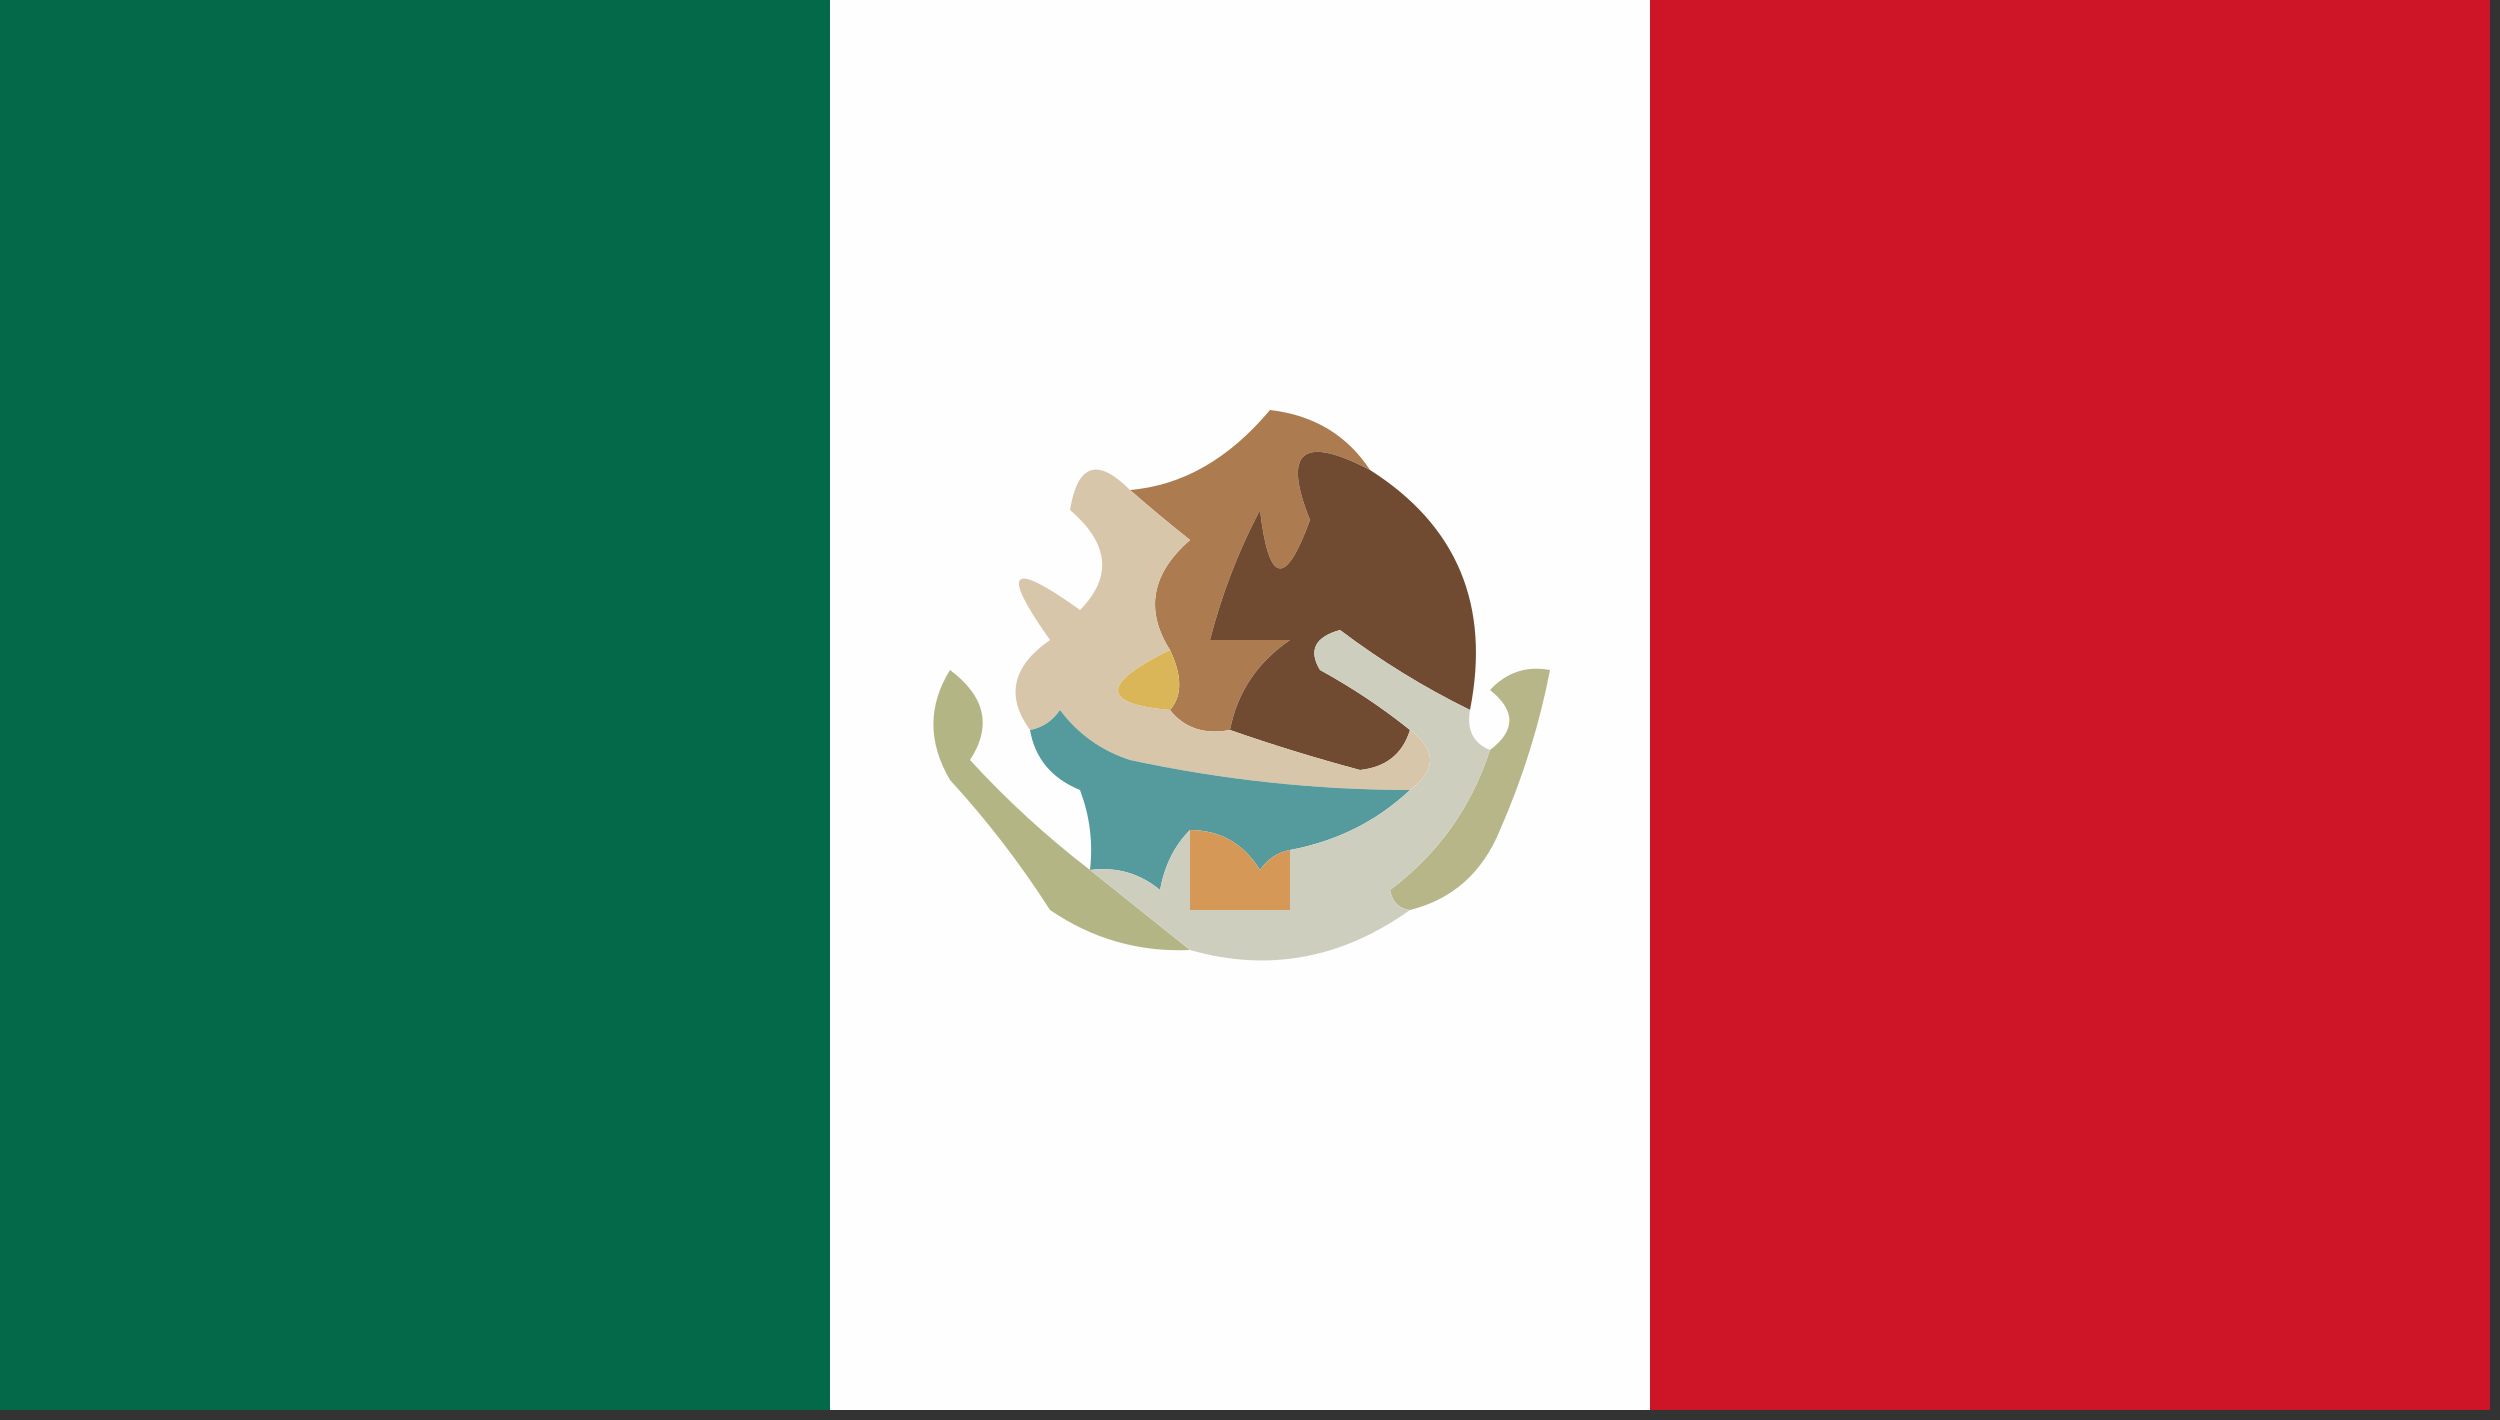 <?xml version="1.0" encoding="UTF-8"?>
<!DOCTYPE svg PUBLIC "-//W3C//DTD SVG 1.1//EN" "http://www.w3.org/Graphics/SVG/1.1/DTD/svg11.dtd">
<svg xmlns="http://www.w3.org/2000/svg" version="1.1" width="125px" height="71px" style="shape-rendering:geometricPrecision; text-rendering:geometricPrecision; image-rendering:optimizeQuality; fill-rule:evenodd; clip-rule:evenodd" xmlns:xlink="http://www.w3.org/1999/xlink">
<rect width="100%" height="100%" fill="#333333" stroke="none"/>
<g><path style="opacity:1" fill="#036948" d="M -0.5,-0.5 C 13.5,-0.5 27.5,-0.5 41.5,-0.5C 41.5,23.167 41.5,46.833 41.5,70.5C 27.5,70.5 13.5,70.5 -0.5,70.5C -0.5,46.833 -0.5,23.167 -0.5,-0.5 Z"/></g>
<g><path style="opacity:1" fill="#fefefe" d="M 41.5,-0.5 C 55.167,-0.5 68.833,-0.5 82.5,-0.5C 82.5,23.167 82.5,46.833 82.5,70.5C 68.833,70.5 55.167,70.5 41.5,70.5C 41.5,46.833 41.5,23.167 41.5,-0.5 Z"/></g>
<g><path style="opacity:1" fill="#ce1427" d="M 82.5,-0.5 C 96.5,-0.5 110.5,-0.5 124.5,-0.5C 124.5,23.167 124.5,46.833 124.5,70.5C 110.5,70.5 96.5,70.5 82.5,70.5C 82.5,46.833 82.5,23.167 82.5,-0.5 Z"/></g>
<g><path style="opacity:1" fill="#ac7b4f" d="M 68.5,23.5 C 65.113,21.724 64.113,22.557 65.5,26C 64.268,29.39 63.434,29.223 63,25.5C 61.92,27.553 61.086,29.72 60.5,32C 61.833,32 63.167,32 64.5,32C 62.859,33.129 61.859,34.629 61.5,36.5C 60.209,36.737 59.209,36.404 58.5,35.5C 59.116,34.798 59.116,33.798 58.5,32.5C 57.239,30.514 57.572,28.68 59.5,27C 58.429,26.148 57.429,25.315 56.5,24.5C 59.12,24.277 61.453,22.944 63.5,20.5C 65.692,20.757 67.359,21.757 68.5,23.5 Z"/></g>
<g><path style="opacity:1" fill="#704b31" d="M 68.5,23.5 C 72.868,26.274 74.535,30.274 73.5,35.5C 71.208,34.376 69.042,33.043 67,31.5C 65.743,31.85 65.409,32.517 66,33.5C 67.615,34.386 69.115,35.386 70.5,36.5C 70.134,37.695 69.301,38.361 68,38.5C 65.775,37.904 63.608,37.237 61.5,36.5C 61.859,34.629 62.859,33.129 64.5,32C 63.167,32 61.833,32 60.5,32C 61.086,29.72 61.92,27.553 63,25.5C 63.434,29.223 64.268,29.39 65.5,26C 64.113,22.557 65.113,21.724 68.5,23.5 Z"/></g>
<g><path style="opacity:1" fill="#d8c6ab" d="M 56.5,24.5 C 57.429,25.315 58.429,26.148 59.5,27C 57.572,28.68 57.239,30.514 58.5,32.5C 55.038,34.193 55.038,35.193 58.5,35.5C 59.209,36.404 60.209,36.737 61.5,36.5C 63.608,37.237 65.775,37.904 68,38.5C 69.301,38.361 70.134,37.695 70.5,36.5C 71.833,37.5 71.833,38.5 70.5,39.5C 65.785,39.494 61.118,38.994 56.5,38C 55.069,37.535 53.903,36.701 53,35.5C 52.617,36.056 52.117,36.389 51.5,36.5C 50.274,34.813 50.608,33.313 52.5,32C 50.01,28.49 50.51,27.99 54,30.5C 55.63,28.849 55.463,27.183 53.5,25.5C 53.876,23.197 54.876,22.863 56.5,24.5 Z"/></g>
<g><path style="opacity:1" fill="#dab659" d="M 58.5,32.5 C 59.116,33.798 59.116,34.798 58.5,35.5C 55.038,35.193 55.038,34.193 58.5,32.5 Z"/></g>
<g><path style="opacity:1" fill="#b6b688" d="M 70.5,45.5 C 69.957,45.44 69.624,45.107 69.5,44.5C 71.9,42.704 73.567,40.37 74.5,37.5C 75.791,36.527 75.791,35.527 74.5,34.5C 75.325,33.614 76.325,33.281 77.5,33.5C 76.973,36.231 76.14,38.898 75,41.5C 74.124,43.636 72.624,44.969 70.5,45.5 Z"/></g>
<g><path style="opacity:1" fill="#559a9d" d="M 70.5,39.5 C 68.844,41.06 66.844,42.06 64.5,42.5C 63.883,42.611 63.383,42.944 63,43.5C 62.184,42.177 61.017,41.511 59.5,41.5C 58.732,42.263 58.232,43.263 58,44.5C 56.989,43.663 55.822,43.33 54.5,43.5C 54.657,42.127 54.49,40.793 54,39.5C 52.583,38.922 51.75,37.922 51.5,36.5C 52.117,36.389 52.617,36.056 53,35.5C 53.903,36.701 55.069,37.535 56.5,38C 61.118,38.994 65.785,39.494 70.5,39.5 Z"/></g>
<g><path style="opacity:1" fill="#b4b585" d="M 54.5,43.5 C 56.167,44.833 57.833,46.167 59.5,47.5C 56.951,47.613 54.618,46.946 52.5,45.5C 51.019,43.186 49.352,41.019 47.5,39C 46.394,37.118 46.394,35.284 47.5,33.5C 49.27,34.82 49.603,36.32 48.5,38C 50.344,40.011 52.344,41.845 54.5,43.5 Z"/></g>
<g><path style="opacity:1" fill="#cecebf" d="M 73.5,35.5 C 73.328,36.492 73.662,37.158 74.5,37.5C 73.567,40.37 71.9,42.704 69.5,44.5C 69.624,45.107 69.957,45.44 70.5,45.5C 67.063,47.948 63.397,48.615 59.5,47.5C 57.833,46.167 56.167,44.833 54.5,43.5C 55.822,43.33 56.989,43.663 58,44.5C 58.232,43.263 58.732,42.263 59.5,41.5C 59.5,42.833 59.5,44.167 59.5,45.5C 61.167,45.5 62.833,45.5 64.5,45.5C 64.5,44.5 64.5,43.5 64.5,42.5C 66.844,42.06 68.844,41.06 70.5,39.5C 71.833,38.5 71.833,37.5 70.5,36.5C 69.115,35.386 67.615,34.386 66,33.5C 65.409,32.517 65.743,31.85 67,31.5C 69.042,33.043 71.208,34.376 73.5,35.5 Z"/></g>
<g><path style="opacity:1" fill="#d69857" d="M 59.5,41.5 C 61.017,41.511 62.184,42.177 63,43.5C 63.383,42.944 63.883,42.611 64.5,42.5C 64.5,43.5 64.5,44.5 64.5,45.5C 62.833,45.5 61.167,45.5 59.5,45.5C 59.5,44.167 59.5,42.833 59.5,41.5 Z"/></g>
</svg>
